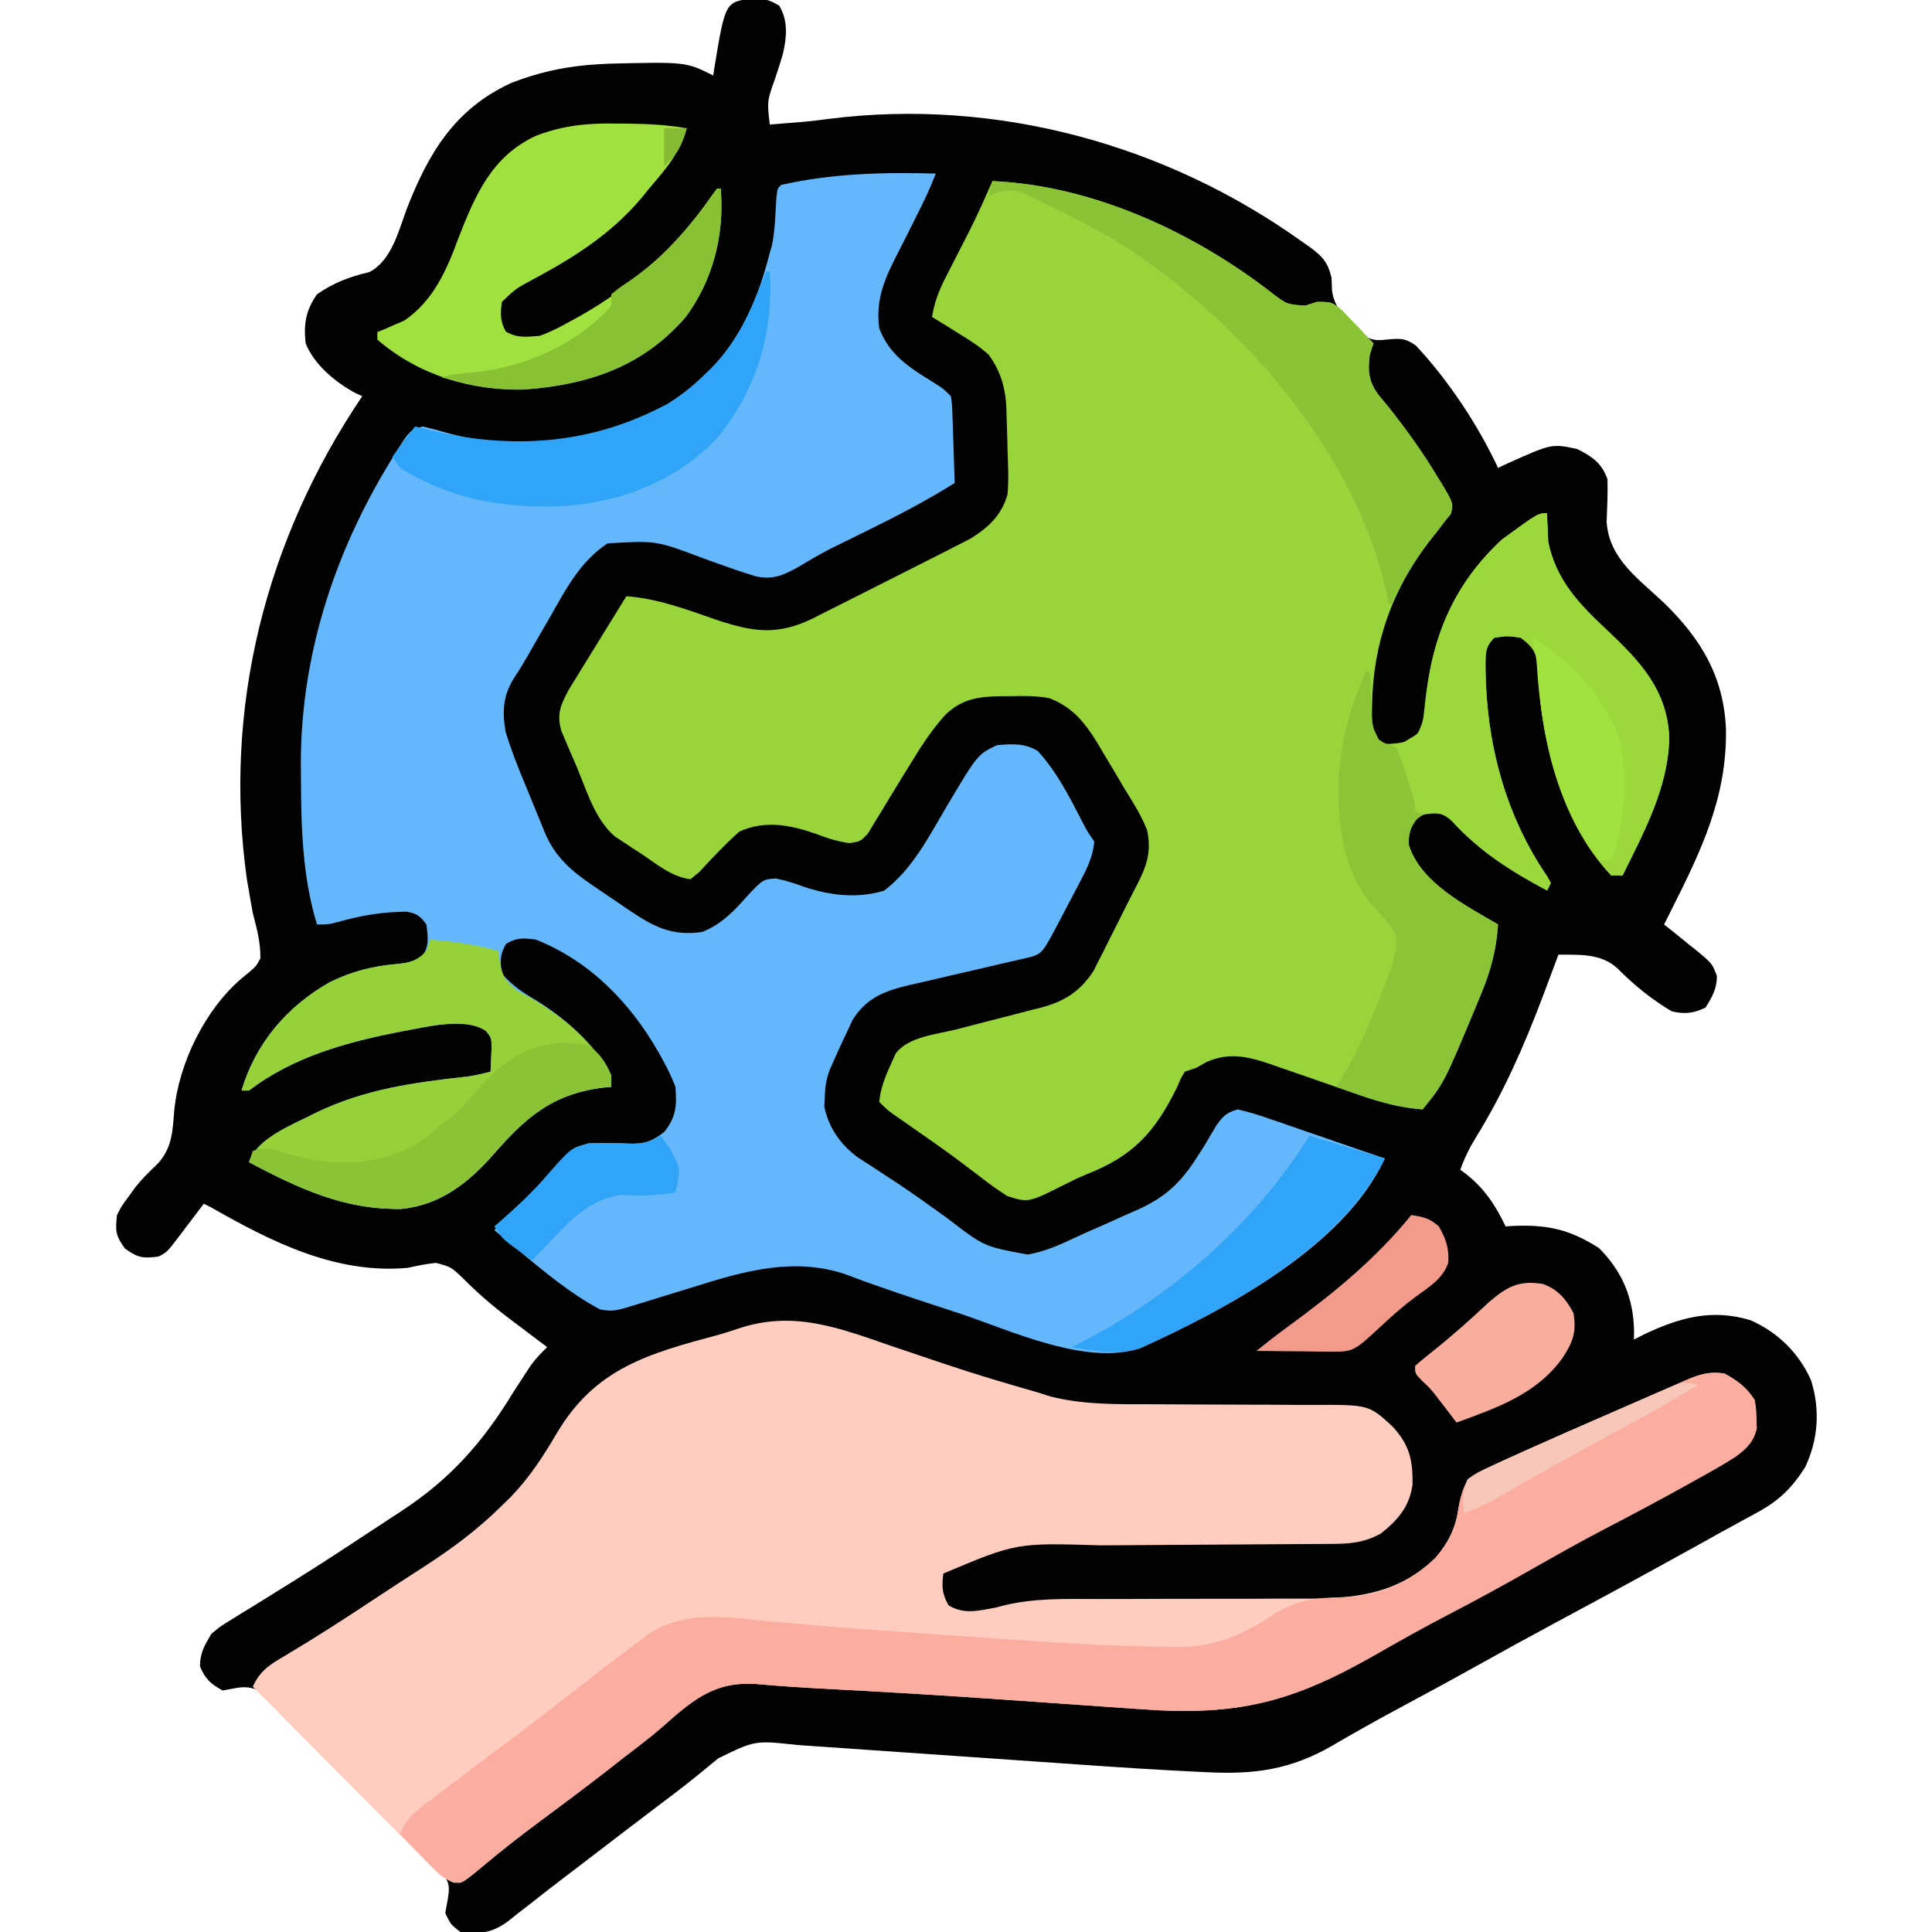 <?xml version="1.0" encoding="UTF-8"?>
<svg xmlns="http://www.w3.org/2000/svg" version="1.1" width="512" height="512">
  <path d="M0 0 C2.934 0.096 4.037 0.322 6.625 1.875 C9.012 5.853 8.628 10.14 7.634 14.555 C6.988 16.762 6.293 18.944 5.562 21.125 C3.404 27.166 3.404 27.166 4.125 33.375 C5.959 33.231 7.792 33.085 9.625 32.938 C10.646 32.856 11.667 32.775 12.719 32.691 C15.107 32.47 17.491 32.19 19.868 31.868 C64.118 26.3 109.044 38.566 145.125 64.375 C145.936 64.943 146.747 65.512 147.582 66.098 C150.803 68.558 152.037 70.011 153 74 C153.062 75.671 153.062 75.671 153.125 77.375 C153.804 82.344 157.078 85.156 160.527 88.551 C163.509 90.645 164.586 90.728 168.125 90.312 C171.363 90.039 172.645 90.036 175.336 91.934 C183.983 101.189 191.757 112.908 197.125 124.375 C197.887 124.014 198.649 123.653 199.434 123.281 C211.369 117.917 211.369 117.917 218.125 119.375 C222.166 121.432 224.585 123.099 226.125 127.375 C226.223 131.149 226.057 134.877 225.902 138.648 C226.484 148.383 234.333 153.749 240.99 160.035 C250.927 169.653 256.989 179.768 257.528 193.732 C257.79 211.592 251.009 225.748 243.125 241.375 C242.458 242.708 241.791 244.041 241.125 245.375 C242.052 246.111 242.979 246.847 243.934 247.605 C245.144 248.59 246.353 249.576 247.562 250.562 C248.174 251.045 248.786 251.528 249.416 252.025 C253.87 255.692 253.87 255.692 255.117 259.035 C255.128 262.411 253.867 264.536 252.125 267.375 C248.99 268.942 246.478 269.206 243.125 268.375 C237.764 265.202 233.071 261.342 228.688 256.938 C224.34 253.006 218.714 253.393 213.125 253.375 C212.723 254.451 212.321 255.528 211.906 256.637 C211.313 258.216 210.719 259.796 210.125 261.375 C209.792 262.265 209.46 263.156 209.117 264.073 C204.156 277.251 198.763 289.606 191.375 301.609 C189.63 304.445 188.22 307.215 187.125 310.375 C187.572 310.704 188.02 311.032 188.48 311.371 C193.544 315.355 196.341 319.602 199.125 325.375 C199.959 325.329 200.793 325.282 201.652 325.234 C210.695 324.944 216.324 326.32 223.875 331.125 C230.041 337.291 233.033 344.427 233.168 353.145 C233.154 353.881 233.14 354.617 233.125 355.375 C233.973 354.942 234.821 354.509 235.695 354.062 C245.069 349.612 253.601 347.121 263.98 350.23 C271.26 353.457 276.788 358.834 280.062 366.125 C282.518 373.937 281.989 381.895 278.488 389.242 C274.919 394.826 271.52 398.111 265.672 401.273 C265.061 401.609 264.451 401.944 263.821 402.289 C262.551 402.985 261.278 403.676 260.003 404.362 C257.094 405.931 254.214 407.552 251.328 409.164 C249.011 410.444 246.694 411.723 244.375 413 C243.759 413.34 243.144 413.679 242.509 414.029 C232.43 419.587 222.31 425.063 212.167 430.504 C205.377 434.15 198.622 437.851 191.897 441.614 C184.559 445.712 177.159 449.694 169.759 453.677 C164.176 456.692 158.656 459.783 153.188 463 C142.25 469.305 132.673 470.665 120.225 470.039 C119.172 469.991 118.12 469.942 117.035 469.892 C106.6 469.389 96.178 468.706 85.757 467.973 C82.426 467.739 79.095 467.509 75.764 467.28 C68.717 466.794 61.671 466.304 54.625 465.812 C46.392 465.239 38.158 464.668 29.924 464.101 C26.656 463.875 23.388 463.646 20.12 463.417 C18.116 463.278 16.112 463.14 14.107 463.002 C12.762 462.906 12.762 462.906 11.39 462.808 C0.16 461.595 0.16 461.595 -9.562 466.375 C-10.685 467.297 -11.809 468.218 -12.934 469.137 C-13.552 469.65 -14.171 470.164 -14.808 470.693 C-18.83 473.966 -22.99 477.06 -27.125 480.188 C-28.946 481.572 -30.766 482.958 -32.586 484.344 C-33.922 485.361 -33.922 485.361 -35.284 486.398 C-38.409 488.783 -41.527 491.177 -44.644 493.572 C-46.712 495.159 -48.787 496.736 -50.863 498.312 C-53.594 500.386 -56.294 502.494 -58.98 504.625 C-60.299 505.646 -61.618 506.667 -62.938 507.688 C-63.812 508.4 -63.812 508.4 -64.705 509.126 C-69.328 512.649 -72.288 513.002 -77.875 512.375 C-80.438 510.375 -80.438 510.375 -81.875 507.375 C-81.646 506.111 -81.417 504.846 -81.182 503.544 C-80.684 500.101 -80.746 499.586 -82.675 496.432 C-83.577 495.523 -84.479 494.614 -85.408 493.677 C-85.902 493.168 -86.396 492.658 -86.906 492.132 C-88.539 490.459 -90.203 488.821 -91.871 487.184 C-93.021 486.028 -94.169 484.871 -95.315 483.713 C-97.722 481.294 -100.143 478.891 -102.577 476.5 C-105.692 473.436 -108.764 470.334 -111.826 467.218 C-114.189 464.823 -116.573 462.449 -118.964 460.082 C-120.105 458.946 -121.24 457.804 -122.368 456.655 C-123.951 455.05 -125.559 453.476 -127.177 451.908 C-128.087 451.006 -128.996 450.104 -129.932 449.175 C-134.069 446.645 -136.173 447.538 -140.875 448.375 C-144.081 446.601 -145.455 445.373 -146.875 442 C-146.875 438.419 -145.691 436.444 -143.875 433.375 C-141.604 431.463 -141.604 431.463 -138.922 429.816 C-137.921 429.191 -136.921 428.565 -135.89 427.92 C-134.812 427.266 -133.735 426.612 -132.625 425.938 C-130.931 424.882 -129.237 423.826 -127.544 422.768 C-125.803 421.681 -124.058 420.6 -122.312 419.52 C-114.214 414.486 -106.263 409.217 -98.301 403.972 C-96.797 402.982 -95.29 401.995 -93.781 401.013 C-80.592 392.421 -71.959 382.662 -63.875 369.375 C-62.761 367.639 -61.638 365.908 -60.5 364.188 C-59.839 363.176 -59.839 363.176 -59.164 362.145 C-57.868 360.365 -56.445 358.912 -54.875 357.375 C-55.569 356.855 -55.569 356.855 -56.277 356.324 C-58.438 354.7 -60.594 353.069 -62.75 351.438 C-63.53 350.851 -64.31 350.264 -65.114 349.66 C-69.493 346.329 -73.457 342.918 -77.312 339 C-80.392 336.108 -80.392 336.108 -84.348 335.051 C-86.919 335.317 -89.352 335.815 -91.875 336.375 C-110.884 338.068 -127.873 329.51 -143.875 320.375 C-144.535 320.045 -145.195 319.715 -145.875 319.375 C-146.574 320.302 -147.272 321.229 -147.992 322.184 C-148.911 323.393 -149.831 324.603 -150.75 325.812 C-151.21 326.424 -151.67 327.036 -152.145 327.666 C-155.648 332.262 -155.648 332.262 -157.875 333.375 C-161.928 333.915 -163.412 333.717 -166.75 331.25 C-169.287 327.818 -169.308 326.547 -168.875 322.375 C-167.59 319.883 -167.59 319.883 -165.812 317.5 C-165.178 316.629 -164.544 315.757 -163.891 314.859 C-162.068 312.613 -160.154 310.736 -158.062 308.75 C-154.246 304.554 -154.14 300.185 -153.708 294.794 C-152.509 282.125 -145.489 267.818 -135.742 259.57 C-135.085 259.031 -134.427 258.493 -133.75 257.938 C-131.961 256.379 -131.961 256.379 -130.875 254.375 C-130.783 250.191 -131.835 246.406 -132.875 242.375 C-133.252 240.358 -133.606 238.337 -133.938 236.312 C-134.093 235.435 -134.249 234.557 -134.41 233.652 C-140.882 188.022 -129.498 143.335 -103.875 105.375 C-104.451 105.113 -105.027 104.852 -105.621 104.582 C-110.93 101.739 -116.611 97.036 -118.875 91.375 C-119.442 86.176 -118.855 82.701 -115.875 78.375 C-111.436 75.268 -107.239 73.726 -101.988 72.477 C-96.076 69.395 -94.242 61.527 -92.062 55.688 C-86.337 40.972 -79.327 29.23 -64.477 22.402 C-56.795 19.369 -49.109 17.786 -40.875 17.375 C-40.059 17.334 -39.243 17.293 -38.402 17.25 C-18.105 16.76 -18.105 16.76 -10.875 20.375 C-10.765 19.662 -10.656 18.949 -10.543 18.215 C-7.65 0.74 -7.65 0.74 0 0 Z " fill="#010201" transform="translate(199.875,-0.375)"></path>
  <path d="M0 0 C26.521 1.124 53.379 13.546 74.125 29.688 C78.019 32.668 78.019 32.668 82.938 33 C84.453 32.505 84.453 32.505 86 32 C90 32 90 32 92.797 34.406 C93.792 35.428 94.776 36.459 95.75 37.5 C96.257 38.025 96.763 38.549 97.285 39.09 C98.533 40.384 99.768 41.691 101 43 C100.67 43.99 100.34 44.98 100 46 C99.458 50.385 99.7 53.05 102.273 56.586 C103.294 57.86 104.329 59.122 105.375 60.375 C109.92 66.129 114.093 71.964 117.875 78.25 C118.321 78.965 118.768 79.679 119.228 80.416 C122.143 85.359 122.143 85.359 121.52 88.152 C121.018 88.762 120.517 89.372 120 90 C119.367 90.821 118.734 91.642 118.082 92.488 C117.333 93.42 116.584 94.352 115.812 95.312 C106.037 108 100.869 122.586 100.625 138.625 C100.611 139.313 100.597 140 100.582 140.709 C100.61 143.565 100.703 145.553 102.305 147.965 C104.167 149.31 104.167 149.31 107.5 148.938 C110.935 148.319 110.935 148.319 112.66 146.406 C114.44 143.21 114.647 140.137 114.938 136.562 C116.683 119.976 122.656 106.463 135 95 C144.58 88 144.58 88 147 88 C147.014 88.678 147.028 89.356 147.043 90.055 C147.091 90.985 147.138 91.916 147.188 92.875 C147.222 93.78 147.257 94.685 147.293 95.617 C149.375 105.58 155.253 111.856 162.5 118.625 C171.486 127.101 178.851 134.674 179.375 147.562 C179.083 160.777 172.727 172.394 167 184 C166.01 184 165.02 184 164 184 C150.242 169.527 145.057 147.032 144.539 127.812 C143.87 124.324 142.812 123.119 140 121 C136.416 120.5 136.416 120.5 133 121 C130.437 123.563 130.716 125.313 130.67 128.812 C130.816 148.559 135.773 167.835 147.066 184.32 C147.374 184.875 147.683 185.429 148 186 C147.67 186.66 147.34 187.32 147 188 C137.527 182.934 129.335 177.742 121.949 169.793 C120.057 167.713 120.057 167.713 116.938 167.562 C114.075 167.809 114.075 167.809 112.125 169.062 C110.798 171.348 110.206 173.26 110.352 175.918 C113.486 185.983 125.474 191.979 134 197 C133.516 203.808 132.069 209.287 129.438 215.562 C129.085 216.423 128.732 217.283 128.368 218.17 C119.69 238.997 119.69 238.997 114 246 C107.928 245.441 102.669 244.086 96.934 242.059 C95.214 241.469 93.495 240.88 91.775 240.291 C89.099 239.364 86.425 238.433 83.751 237.499 C81.148 236.593 78.541 235.7 75.934 234.809 C75.142 234.527 74.35 234.246 73.534 233.956 C67.665 231.957 62.649 230.828 56.75 233.438 C55.843 233.953 54.935 234.469 54 235 C53.01 235.33 52.02 235.66 51 236 C49.97 237.679 49.97 237.679 49 240 C43.138 251.945 37.43 258.307 24.999 263.184 C23.041 263.983 21.176 264.878 19.293 265.84 C9.575 270.737 9.575 270.737 4 269 C1.592 267.467 -0.579 265.939 -2.812 264.188 C-4.124 263.191 -5.436 262.196 -6.75 261.203 C-7.436 260.682 -8.122 260.16 -8.828 259.623 C-13.319 256.267 -17.94 253.09 -22.54 249.885 C-23.224 249.406 -23.908 248.927 -24.613 248.434 C-25.523 247.8 -25.523 247.8 -26.45 247.154 C-28 246 -28 246 -30 244 C-29.617 240.306 -28.377 237.16 -26.812 233.812 C-26.427 232.953 -26.042 232.093 -25.645 231.207 C-22.281 226.694 -14.844 226.141 -9.531 224.793 C-7.892 224.367 -6.252 223.941 -4.613 223.514 C-2.054 222.848 0.505 222.186 3.069 221.54 C5.56 220.91 8.046 220.26 10.531 219.605 C11.671 219.325 11.671 219.325 12.833 219.04 C19.031 217.377 23.043 214.905 26.719 209.448 C27.165 208.562 27.611 207.675 28.07 206.762 C28.574 205.776 29.078 204.791 29.598 203.775 C30.354 202.247 30.354 202.247 31.125 200.688 C31.637 199.68 32.149 198.673 32.676 197.635 C33.673 195.667 34.663 193.695 35.644 191.719 C36.492 190.018 37.354 188.323 38.235 186.638 C40.916 181.49 42.185 177.729 41 172 C39.438 168.056 37.238 164.594 35 161 C34.069 159.417 33.139 157.834 32.211 156.25 C31.184 154.54 30.156 152.832 29.125 151.125 C28.644 150.304 28.163 149.483 27.667 148.637 C24.346 143.267 21.034 139.27 15 137 C11.588 136.399 8.331 136.386 4.875 136.5 C4.007 136.497 3.14 136.495 2.246 136.492 C-3.622 136.581 -8.135 137.207 -12.524 141.486 C-16.175 145.551 -19.064 150.019 -21.875 154.688 C-22.741 156.088 -23.609 157.487 -24.477 158.887 C-25.708 160.886 -26.933 162.888 -28.136 164.905 C-29.156 166.614 -30.202 168.308 -31.25 170 C-31.833 170.969 -32.415 171.939 -33.016 172.938 C-35 175 -35 175 -37.879 175.438 C-41.08 174.989 -43.683 174.18 -46.688 173 C-53.59 170.599 -60.2 169.294 -67.062 172.375 C-70.812 175.725 -74.237 179.343 -77.633 183.051 C-78.805 184.016 -78.805 184.016 -80 185 C-84.985 184.421 -88.999 180.961 -93.062 178.25 C-93.878 177.724 -94.693 177.198 -95.533 176.656 C-96.318 176.135 -97.102 175.615 -97.91 175.078 C-98.98 174.373 -98.98 174.373 -100.071 173.653 C-105.412 169.076 -107.582 161.317 -110.25 155 C-110.958 153.38 -110.958 153.38 -111.68 151.727 C-112.121 150.682 -112.561 149.638 -113.016 148.562 C-113.421 147.615 -113.826 146.668 -114.243 145.691 C-115.491 141.255 -114.464 138.871 -112.326 134.862 C-111.619 133.699 -110.905 132.541 -110.184 131.387 C-109.808 130.772 -109.432 130.158 -109.044 129.525 C-107.849 127.575 -106.643 125.631 -105.438 123.688 C-104.622 122.362 -103.808 121.036 -102.994 119.709 C-101.004 116.468 -99.004 113.232 -97 110 C-88.643 110.638 -81.158 113.459 -73.287 116.205 C-63.425 119.512 -56.995 120.477 -47.501 115.85 C-46.593 115.384 -45.685 114.918 -44.75 114.438 C-43.297 113.715 -43.297 113.715 -41.815 112.978 C-39.693 111.917 -37.577 110.847 -35.464 109.768 C-32.388 108.198 -29.303 106.647 -26.214 105.102 C-23.577 103.78 -20.945 102.446 -18.315 101.11 C-17.031 100.458 -15.745 99.808 -14.459 99.162 C-12.642 98.245 -10.832 97.316 -9.023 96.383 C-7.981 95.851 -6.939 95.318 -5.865 94.77 C-1.06 91.801 2.466 88.519 4 83 C4.366 79.003 4.135 75.008 4 71 C3.986 70.312 3.972 69.623 3.958 68.914 C3.91 66.692 3.833 64.471 3.75 62.25 C3.736 61.554 3.722 60.857 3.708 60.14 C3.452 54.784 2.204 50.363 -1 46 C-3.401 43.832 -5.983 42.164 -8.75 40.5 C-9.447 40.059 -10.145 39.618 -10.863 39.164 C-12.565 38.092 -14.281 37.043 -16 36 C-15.389 32.086 -14.184 29.028 -12.383 25.508 C-11.858 24.473 -11.334 23.438 -10.793 22.371 C-9.967 20.764 -9.967 20.764 -9.125 19.125 C-4.29 9.689 -4.29 9.689 0 0 Z " fill="#98D43A" transform="translate(263,48)"></path>
  <path d="M0 0 C-1.461 3.823 -3.181 7.433 -5.039 11.078 C-5.928 12.858 -6.817 14.638 -7.705 16.418 C-8.316 17.635 -8.933 18.849 -9.556 20.06 C-13.25 27.262 -16.065 32.835 -15 41 C-12.27 48.146 -6.996 51.404 -0.645 55.336 C2 57 2 57 4 59 C4.319 61.338 4.319 61.338 4.414 64.227 C4.453 65.258 4.491 66.289 4.531 67.352 C4.578 68.972 4.578 68.972 4.625 70.625 C4.664 71.713 4.702 72.801 4.742 73.922 C4.837 76.614 4.922 79.307 5 82 C-2.427 86.646 -10.076 90.645 -17.938 94.5 C-20.156 95.592 -22.373 96.685 -24.59 97.781 C-25.665 98.308 -26.74 98.836 -27.847 99.379 C-30.92 100.959 -33.851 102.697 -36.816 104.469 C-40.665 106.564 -43.402 107.716 -47.877 106.688 C-48.578 106.461 -49.278 106.234 -50 106 C-50.877 105.718 -51.754 105.435 -52.658 105.144 C-55.683 104.115 -58.683 103.027 -61.688 101.938 C-74.104 97.244 -74.104 97.244 -87 98 C-94.275 102.841 -97.963 110.012 -102.188 117.438 C-102.891 118.652 -103.596 119.867 -104.303 121.08 C-105.645 123.388 -106.968 125.703 -108.283 128.027 C-109.267 129.731 -110.282 131.42 -111.377 133.055 C-114.666 137.992 -114.998 142.292 -114 148 C-112.499 152.837 -110.686 157.487 -108.72 162.152 C-107.811 164.317 -106.934 166.494 -106.061 168.674 C-105.486 170.071 -104.91 171.468 -104.332 172.863 C-103.944 173.827 -103.944 173.827 -103.549 174.811 C-100.801 181.239 -96.474 184.88 -90.805 188.734 C-89.842 189.391 -88.879 190.047 -87.887 190.723 C-86.893 191.392 -85.899 192.061 -84.875 192.75 C-83.873 193.434 -82.872 194.119 -81.84 194.824 C-75.107 199.388 -70.292 202.15 -62 201 C-56.673 198.92 -53.339 195.285 -49.625 191.062 C-45.784 187.063 -45.784 187.063 -42.453 186.797 C-39.842 187.319 -37.484 188.047 -35 189 C-27.876 191.332 -21.033 192.163 -13.75 190.062 C-6.22 184.415 -1.799 175.621 2.917 167.648 C11.099 153.905 11.099 153.905 16.191 151.48 C20.261 151.127 23.443 150.904 27 153 C32.012 158.458 35.429 165.183 38.802 171.732 C40.044 174.176 40.044 174.176 42 177 C41.65 180.931 40.164 183.984 38.348 187.449 C37.818 188.462 37.289 189.474 36.744 190.518 C36.189 191.564 35.634 192.61 35.062 193.688 C34.511 194.745 33.96 195.803 33.393 196.893 C28.31 206.558 28.31 206.558 25.243 207.593 C24.538 207.754 23.832 207.916 23.104 208.082 C22.303 208.269 21.502 208.456 20.676 208.649 C19.809 208.845 18.941 209.04 18.047 209.242 C16.212 209.673 14.378 210.104 12.543 210.535 C9.65 211.206 6.755 211.874 3.86 212.536 C1.065 213.177 -1.725 213.834 -4.516 214.492 C-5.375 214.684 -6.235 214.876 -7.12 215.073 C-13.54 216.599 -18.406 218.447 -22.047 224.277 C-22.631 225.489 -23.199 226.71 -23.75 227.938 C-24.04 228.545 -24.33 229.153 -24.629 229.779 C-25.445 231.507 -26.224 233.253 -27 235 C-27.582 236.307 -27.582 236.307 -28.176 237.641 C-29.049 240.139 -29.365 242.171 -29.438 244.812 C-29.477 245.603 -29.517 246.393 -29.559 247.207 C-28.43 252.85 -25.225 257.376 -20.609 260.766 C-19.333 261.609 -18.046 262.437 -16.75 263.25 C-15.327 264.183 -13.905 265.118 -12.484 266.055 C-11.75 266.533 -11.016 267.011 -10.26 267.503 C-5.736 270.5 -1.348 273.694 3.063 276.853 C12.765 284.344 12.765 284.344 24.348 286.465 C28.878 285.671 32.792 283.953 36.925 281.972 C39.474 280.778 42.053 279.661 44.633 278.535 C46.694 277.609 48.754 276.68 50.812 275.75 C51.803 275.321 52.794 274.892 53.815 274.45 C60.838 271.194 64.831 267.494 69 261 C69.684 259.939 70.369 258.878 71.074 257.785 C72.16 255.953 73.243 254.12 74.324 252.285 C76.227 249.691 76.928 248.904 80 248 C82.853 248.66 85.417 249.418 88.16 250.395 C88.946 250.661 89.733 250.928 90.543 251.203 C93.054 252.059 95.558 252.935 98.062 253.812 C99.753 254.393 101.444 254.971 103.135 255.549 C106.232 256.609 109.327 257.676 112.418 258.753 C114.608 259.515 116.801 260.267 119 261 C108.272 284.373 76.532 301.238 54.188 311.262 C39.891 316.087 19.707 306.544 6.25 302.062 C4.34 301.435 2.43 300.808 0.52 300.182 C-7.654 297.494 -15.818 294.808 -23.853 291.724 C-37.583 287.093 -50.781 290.819 -64 295 C-66.712 295.839 -69.426 296.672 -72.142 297.498 C-73.885 298.03 -75.626 298.57 -77.364 299.12 C-85.413 301.608 -85.413 301.608 -89 301 C-96.971 296.761 -104.079 290.755 -111 285 C-111.645 284.468 -112.289 283.935 -112.953 283.387 C-114.307 282.264 -115.655 281.133 -117 280 C-116.34 279.34 -115.68 278.68 -115 278 C-114.546 277.545 -114.093 277.09 -113.625 276.621 C-112.443 275.442 -111.254 274.268 -110.062 273.098 C-107.014 270.09 -104.047 267.151 -101.438 263.75 C-98.564 260.508 -96.177 258.183 -92 257 C-88.127 256.853 -84.394 256.936 -80.523 257.152 C-76.684 256.986 -75.018 256.306 -72 254 C-68.783 250.007 -68.615 247.038 -69 242 C-70.044 239.395 -71.071 237.166 -72.438 234.75 C-72.799 234.099 -73.16 233.448 -73.532 232.777 C-81.03 219.654 -91.743 208.653 -106 203 C-109.303 202.564 -111.019 202.411 -113.875 204.125 C-115.555 206.924 -115.457 208.798 -115 212 C-112.323 215.131 -109.416 217.071 -105.875 219.125 C-97.969 224.047 -90.456 230.697 -86 239 C-86 239.99 -86 240.98 -86 242 C-86.75 242.075 -87.5 242.15 -88.273 242.227 C-101.746 243.957 -108.7 250.14 -117.384 260.086 C-124.037 267.591 -131.365 273.315 -141.594 274.371 C-156.818 274.63 -168.75 268.987 -182 262 C-179.794 255.382 -170.04 251.916 -164.125 248.812 C-151.207 242.625 -138.465 240.884 -124.359 239.325 C-122.179 239.025 -120.121 238.579 -118 238 C-117.919 236.563 -117.861 235.126 -117.812 233.688 C-117.778 232.887 -117.743 232.086 -117.707 231.262 C-117.832 228.96 -117.832 228.96 -119.207 227.227 C-124.816 223.39 -135.221 226.239 -141.496 227.32 C-155.883 230.111 -170.155 233.947 -182 243 C-182.66 243 -183.32 243 -184 243 C-180.201 230.38 -171.954 220.731 -160.609 214.285 C-154.974 211.51 -149.367 210.041 -143.125 209.5 C-140.496 209.249 -138.891 208.952 -136.438 207.875 C-134.175 204.924 -134.551 202.589 -135 199 C-136.623 196.742 -137.519 196.084 -140.277 195.602 C-146.664 195.658 -152.322 196.597 -158.469 198.344 C-161 199 -161 199 -164 199 C-167.905 186.153 -168.196 173.157 -168.25 159.812 C-168.259 158.567 -168.268 157.321 -168.278 156.037 C-168.181 126.562 -158.802 98.838 -143.188 74.062 C-142.628 73.166 -142.628 73.166 -142.057 72.251 C-139.369 68.123 -139.369 68.123 -136 67 C-133.549 67.584 -131.166 68.232 -128.75 68.938 C-109.217 74.153 -88.614 70.477 -71 61 C-67.671 58.937 -64.829 56.703 -62 54 C-61.232 53.272 -60.463 52.543 -59.672 51.793 C-51.21 43.121 -46.97 32.602 -44 21 C-43.821 20.386 -43.642 19.773 -43.457 19.141 C-42.592 15.089 -42.538 10.928 -42.281 6.801 C-42 4 -42 4 -41 3 C-27.495 -0.047 -13.77 -0.399 0 0 Z " fill="#63B7FA" transform="translate(248,46)"></path>
  <path d="M0 0 C2.801 0.948 5.603 1.891 8.405 2.833 C10.239 3.449 12.072 4.068 13.905 4.688 C22.143 7.462 30.451 9.939 38.812 12.312 C39.917 12.667 41.022 13.021 42.161 13.385 C51.103 15.655 60.233 15.448 69.404 15.451 C73.212 15.455 77.02 15.486 80.828 15.512 C85.645 15.542 90.461 15.565 95.278 15.563 C99.2 15.562 103.121 15.586 107.042 15.625 C108.526 15.635 110.01 15.637 111.494 15.629 C126.557 15.559 126.557 15.559 132.812 21.312 C137.34 26.188 138.232 30.185 138.156 36.676 C137.394 42.522 134.218 46.217 129.688 49.75 C124.973 52.312 121.07 52.463 115.831 52.47 C115.018 52.475 114.204 52.48 113.366 52.486 C111.597 52.496 109.827 52.505 108.058 52.512 C105.243 52.524 102.428 52.543 99.613 52.565 C91.608 52.626 83.603 52.68 75.598 52.714 C70.699 52.735 65.8 52.77 60.901 52.815 C59.047 52.829 57.193 52.837 55.339 52.841 C33.136 52.165 33.136 52.165 13.812 60.312 C13.36 63.78 13.459 65.686 15.188 68.75 C19.376 71.243 23.167 70.165 27.812 69.312 C28.697 69.073 28.697 69.073 29.599 68.829 C37.91 66.769 46.298 67.047 54.8 67.069 C57.669 67.074 60.538 67.065 63.407 67.051 C71.558 67.015 79.708 66.996 87.859 67.007 C92.863 67.013 97.867 66.995 102.871 66.961 C104.765 66.953 106.659 66.954 108.552 66.965 C122.116 67.039 133.883 66.115 144.199 56.184 C147.453 52.41 149.473 48.556 150.223 43.605 C150.734 40.463 151.363 38.158 152.812 35.312 C155.346 33.575 155.346 33.575 158.637 32.051 C159.245 31.764 159.854 31.477 160.481 31.182 C162.582 30.202 164.695 29.255 166.812 28.312 C167.6 27.958 168.387 27.603 169.198 27.238 C175.362 24.466 181.553 21.759 187.75 19.062 C189.602 18.253 191.455 17.443 193.307 16.633 C201.69 12.968 201.69 12.968 205.703 11.23 C207.081 10.63 208.457 10.025 209.829 9.414 C213.754 7.681 216.497 6.67 220.812 7.312 C224.47 9.352 226.482 10.817 228.812 14.312 C229.184 16.617 229.184 16.617 229.25 19.188 C229.29 20.031 229.33 20.874 229.371 21.742 C228.576 25.399 226.704 27.142 223.812 29.312 C220.354 31.531 216.787 33.522 213.188 35.5 C212.162 36.072 211.137 36.643 210.08 37.232 C203.115 41.097 196.089 44.834 189.019 48.503 C182.701 51.798 176.502 55.284 170.312 58.812 C162.624 63.196 154.883 67.425 147.027 71.497 C140.598 74.85 134.297 78.407 128 82 C106.211 94.41 91.828 98.109 66.523 96.289 C64.971 96.181 63.418 96.074 61.865 95.967 C57.792 95.686 53.719 95.399 49.646 95.111 C42.439 94.602 35.231 94.1 28.023 93.602 C27.235 93.547 26.446 93.492 25.633 93.436 C11.964 92.489 -1.711 91.686 -15.394 90.967 C-22.186 90.608 -28.965 90.216 -35.739 89.591 C-45.418 88.914 -51.018 92.556 -58.176 98.77 C-59.157 99.645 -59.157 99.645 -60.159 100.538 C-63.621 103.566 -67.29 106.325 -70.938 109.125 C-72.448 110.304 -73.959 111.484 -75.469 112.664 C-81.243 117.15 -87.102 121.523 -92.972 125.882 C-96.846 128.768 -100.681 131.68 -104.422 134.738 C-105.064 135.26 -105.705 135.782 -106.366 136.32 C-107.545 137.286 -108.716 138.263 -109.876 139.253 C-113.645 142.339 -113.645 142.339 -116.038 142.224 C-119.131 140.913 -120.96 138.898 -123.323 136.517 C-123.821 136.02 -124.319 135.522 -124.832 135.01 C-126.474 133.366 -128.104 131.713 -129.734 130.059 C-130.871 128.916 -132.009 127.774 -133.148 126.633 C-136.14 123.629 -139.123 120.617 -142.104 117.602 C-145.148 114.527 -148.202 111.46 -151.254 108.393 C-157.24 102.374 -163.217 96.346 -169.188 90.312 C-167.289 85.976 -164.473 84.33 -160.5 82 C-159.048 81.121 -157.598 80.239 -156.148 79.355 C-154.961 78.633 -154.961 78.633 -153.749 77.896 C-146.014 73.114 -138.453 68.05 -130.854 63.058 C-128.488 61.509 -126.113 59.974 -123.734 58.445 C-116.307 53.643 -109.474 48.577 -103.188 42.312 C-102.087 41.247 -102.087 41.247 -100.965 40.16 C-95.92 34.955 -92.28 29.334 -88.625 23.125 C-78.41 5.888 -64.376 2.03 -45.757 -2.958 C-44.068 -3.438 -42.391 -3.962 -40.731 -4.534 C-26.039 -9.538 -14.038 -4.84 0 0 Z " fill="#FECDBF" transform="translate(236.188,356.688)"></path>
  <path d="M0 0 C3.658 2.04 5.669 3.504 8 7 C8.371 9.305 8.371 9.305 8.438 11.875 C8.477 12.718 8.517 13.561 8.559 14.43 C7.764 18.086 5.892 19.829 3 22 C-0.458 24.218 -4.025 26.209 -7.625 28.188 C-9.163 29.045 -9.163 29.045 -10.732 29.92 C-17.697 33.784 -24.724 37.521 -31.793 41.19 C-38.111 44.485 -44.31 47.971 -50.5 51.5 C-58.188 55.883 -65.929 60.113 -73.786 64.185 C-80.214 67.537 -86.516 71.095 -92.812 74.688 C-114.602 87.097 -128.984 90.797 -154.289 88.977 C-155.842 88.869 -157.395 88.761 -158.948 88.655 C-163.021 88.373 -167.094 88.087 -171.167 87.799 C-178.374 87.289 -185.581 86.788 -192.789 86.289 C-193.578 86.234 -194.367 86.18 -195.179 86.123 C-208.849 85.177 -222.524 84.374 -236.207 83.654 C-242.999 83.295 -249.778 82.904 -256.551 82.279 C-266.231 81.601 -271.83 85.244 -278.988 91.457 C-279.97 92.332 -279.97 92.332 -280.971 93.225 C-284.433 96.254 -288.103 99.012 -291.75 101.812 C-293.261 102.992 -294.771 104.171 -296.281 105.352 C-302.056 109.838 -307.914 114.21 -313.784 118.57 C-317.659 121.456 -321.493 124.368 -325.234 127.426 C-326.197 128.209 -326.197 128.209 -327.179 129.007 C-328.358 129.974 -329.528 130.951 -330.688 131.94 C-332.25 133.219 -332.25 133.219 -335 135 C-338.195 134.648 -339.814 133.551 -342.016 131.277 C-342.808 130.47 -342.808 130.47 -343.617 129.646 C-344.156 129.083 -344.695 128.519 -345.25 127.938 C-345.804 127.37 -346.359 126.802 -346.93 126.217 C-348.293 124.818 -349.648 123.41 -351 122 C-349.628 118.802 -348.187 117.071 -345.43 114.969 C-344.707 114.412 -343.983 113.855 -343.238 113.281 C-342.068 112.4 -342.068 112.4 -340.875 111.5 C-340.067 110.881 -339.259 110.263 -338.426 109.625 C-332.662 105.223 -326.857 100.875 -321.042 96.541 C-315.977 92.759 -310.981 88.893 -306 85 C-300.039 80.344 -294.048 75.731 -288 71.188 C-286.985 70.423 -286.985 70.423 -285.949 69.643 C-276.03 62.218 -263.048 64.703 -251.148 65.848 C-236.177 67.212 -221.184 68.256 -206.187 69.287 C-202.946 69.511 -199.705 69.74 -196.465 69.974 C-180.421 71.131 -164.383 72.213 -148.293 72.398 C-147.185 72.423 -146.077 72.448 -144.935 72.473 C-134.914 72.477 -127.638 69.283 -119.438 63.812 C-113.329 60.017 -108.291 59.37 -101.197 59.287 C-91.627 59.104 -83.528 55.528 -76.613 48.871 C-73.36 45.097 -71.34 41.244 -70.59 36.293 C-70.078 33.151 -69.449 30.845 -68 28 C-65.466 26.263 -65.466 26.263 -62.176 24.738 C-61.567 24.452 -60.959 24.165 -60.332 23.869 C-58.231 22.89 -56.117 21.943 -54 21 C-53.213 20.645 -52.426 20.291 -51.615 19.926 C-45.451 17.153 -39.259 14.447 -33.062 11.75 C-31.21 10.94 -29.358 10.131 -27.506 9.32 C-19.123 5.656 -19.123 5.656 -15.109 3.917 C-13.731 3.318 -12.356 2.713 -10.983 2.101 C-7.058 0.369 -4.316 -0.643 0 0 Z " fill="#FBAE9F" transform="translate(457,364)"></path>
  <path d="M0 0 C0.014 0.678 0.028 1.356 0.043 2.055 C0.091 2.985 0.138 3.916 0.188 4.875 C0.24 6.232 0.24 6.232 0.293 7.617 C2.375 17.58 8.253 23.856 15.5 30.625 C24.486 39.101 31.851 46.674 32.375 59.562 C32.083 72.777 25.727 84.394 20 96 C19.01 96 18.02 96 17 96 C3.242 81.527 -1.943 59.032 -2.461 39.812 C-3.13 36.324 -4.188 35.119 -7 33 C-10.584 32.5 -10.584 32.5 -14 33 C-16.563 35.563 -16.284 37.313 -16.33 40.812 C-16.184 60.559 -11.227 79.835 0.066 96.32 C0.529 97.152 0.529 97.152 1 98 C0.67 98.66 0.34 99.32 0 100 C-9.424 94.96 -17.728 89.835 -24.977 81.812 C-27.229 79.795 -28.285 79.448 -31.25 79.25 C-32.487 79.168 -33.725 79.085 -35 79 C-39.408 67.478 -39.408 67.478 -40 62 C-38.546 61.072 -38.546 61.072 -37.062 60.125 C-33.972 58.343 -33.972 58.343 -33 56 C-32.789 54.267 -32.582 52.533 -32.405 50.795 C-30.608 33.394 -25.034 19.105 -12 7 C-2.42 0 -2.42 0 0 0 Z " fill="#9BD83C" transform="translate(410,136)"></path>
  <path d="M0 0 C6.205 0.483 11.999 1.333 18 3 C18.294 4.845 18.294 4.845 18.594 6.727 C19.491 10.292 19.901 10.918 22.906 13.398 C24.093 14.078 25.291 14.736 26.5 15.375 C35.181 20.442 43.172 27.002 48 36 C48 36.99 48 37.98 48 39 C47.25 39.075 46.5 39.15 45.727 39.227 C32.254 40.957 25.3 47.14 16.616 57.086 C9.963 64.591 2.635 70.315 -7.594 71.371 C-22.818 71.63 -34.75 65.987 -48 59 C-45.794 52.382 -36.04 48.916 -30.125 45.812 C-17.207 39.625 -4.465 37.884 9.641 36.325 C11.821 36.025 13.879 35.579 16 35 C16.081 33.563 16.139 32.126 16.188 30.688 C16.222 29.887 16.257 29.086 16.293 28.262 C16.168 25.96 16.168 25.96 14.793 24.227 C9.184 20.39 -1.221 23.239 -7.496 24.32 C-21.883 27.111 -36.155 30.947 -48 40 C-48.66 40 -49.32 40 -50 40 C-46.201 27.38 -37.954 17.731 -26.609 11.285 C-20.974 8.51 -15.367 7.041 -9.125 6.5 C-5.612 6.19 -3.485 5.692 -1 3 C-0.67 2.01 -0.34 1.02 0 0 Z " fill="#96D13A" transform="translate(114,249)"></path>
  <path d="M0 0 C0.993 0.005 1.986 0.01 3.01 0.016 C8.204 0.071 13.193 0.362 18.312 1.25 C16.405 7.908 12.737 12.055 8.312 17.25 C7.691 18.018 7.07 18.787 6.43 19.578 C-1.537 29.112 -11.509 35.453 -22.344 41.244 C-26.941 43.709 -26.941 43.709 -30.688 47.25 C-31.077 50.368 -31.192 52.36 -29.625 55.125 C-26.564 56.903 -24.189 56.528 -20.688 56.25 C-17.835 55.263 -15.261 53.899 -12.625 52.438 C-11.888 52.037 -11.152 51.637 -10.393 51.225 C3.76 43.288 15.502 32.69 24.746 19.375 C25.263 18.674 25.78 17.973 26.312 17.25 C26.642 17.25 26.973 17.25 27.312 17.25 C28.327 29.353 25.311 41.4 18.031 51.262 C6.648 64.43 -7.745 69.198 -24.742 70.48 C-38.875 70.874 -52.847 66.609 -63.688 57.25 C-63.688 56.59 -63.688 55.93 -63.688 55.25 C-63.047 54.993 -62.406 54.737 -61.746 54.473 C-60.881 54.09 -60.016 53.707 -59.125 53.312 C-57.855 52.773 -57.855 52.773 -56.559 52.223 C-48.796 46.889 -45.34 38.882 -42.188 30.312 C-37.738 18.927 -33.369 8.677 -21.688 3.25 C-14.394 0.43 -7.771 -0.163 0 0 Z " fill="#A0E03F" transform="translate(163.688,32.75)"></path>
  <path d="M0 0 C26.521 1.124 53.379 13.546 74.125 29.688 C78.019 32.668 78.019 32.668 82.938 33 C83.948 32.67 84.959 32.34 86 32 C90 32 90 32 92.797 34.406 C93.792 35.428 94.776 36.459 95.75 37.5 C96.257 38.025 96.763 38.549 97.285 39.09 C98.533 40.384 99.768 41.691 101 43 C100.67 43.99 100.34 44.98 100 46 C99.458 50.385 99.7 53.05 102.273 56.586 C103.294 57.86 104.329 59.122 105.375 60.375 C109.92 66.129 114.093 71.964 117.875 78.25 C118.321 78.965 118.768 79.679 119.228 80.416 C122.142 85.357 122.142 85.357 121.527 88.133 C121.023 88.749 120.519 89.365 120 90 C119.344 90.879 118.688 91.758 118.012 92.664 C117.245 93.641 116.478 94.618 115.688 95.625 C111.726 100.827 108.631 106.024 106 112 C105.67 112 105.34 112 105 112 C104.832 111.049 104.832 111.049 104.66 110.078 C96.714 72.479 66.755 38.04 35.331 17.457 C28.473 13.171 21.276 9.514 14 6 C12.929 5.479 11.858 4.958 10.754 4.422 C6.131 2.165 6.131 2.165 1.242 2.922 C0.502 3.278 -0.238 3.633 -1 4 C-0.67 2.68 -0.34 1.36 0 0 Z " fill="#8BC336" transform="translate(263,48)"></path>
  <path d="M0 0 C0.33 0 0.66 0 1 0 C1.037 1.12 1.075 2.24 1.113 3.395 C1.179 4.867 1.245 6.34 1.312 7.812 C1.335 8.55 1.358 9.288 1.381 10.049 C1.56 14.247 1.56 14.247 3.355 17.949 C5.136 19.181 5.136 19.181 8 20 C9.045 22.494 9.901 24.864 10.688 27.438 C10.912 28.132 11.137 28.826 11.369 29.541 C13 34.662 13 34.662 13 37 C13.66 37.33 14.32 37.66 15 38 C14.258 38.526 14.258 38.526 13.5 39.062 C11.752 41.321 11.195 43.05 11.352 45.918 C14.486 55.983 26.474 61.979 35 67 C34.516 73.808 33.069 79.287 30.438 85.562 C30.085 86.423 29.732 87.283 29.368 88.17 C20.69 108.997 20.69 108.997 15 116 C6.897 115.504 -0.405 112.68 -8 110 C-7.687 109.529 -7.374 109.058 -7.051 108.573 C-1.855 100.544 1.596 91.907 5 83 C5.257 82.347 5.515 81.694 5.78 81.021 C7.191 77.304 8.175 73.99 8 70 C6.388 67.052 4.522 64.899 2.211 62.465 C-5.937 53.382 -7.478 40.895 -7.324 29.191 C-6.755 19.152 -4.185 9.114 0 0 Z " fill="#8BC436" transform="translate(362,178)"></path>
  <path d="M0 0 C0.33 0 0.66 0 1 0 C2.039 16.347 -2.652 31.864 -13.25 44.438 C-24.95 56.453 -40.702 61.946 -57.304 62.242 C-71.888 62.294 -84.497 59.77 -97 52 C-97.66 51.01 -98.32 50.02 -99 49 C-97.02 46.36 -95.04 43.72 -93 41 C-91.312 41.433 -91.312 41.433 -89.59 41.875 C-67.518 47.313 -46.155 45.844 -26 35 C-22.671 32.937 -19.829 30.703 -17 28 C-15.848 26.908 -15.848 26.908 -14.672 25.793 C-8.624 19.594 -5.195 12.994 -2 5 C-1.617 4.047 -1.234 3.095 -0.84 2.113 C-0.424 1.067 -0.424 1.067 0 0 Z " fill="#30A5F8" transform="translate(203,72)"></path>
  <path d="M0 0 C2.947 2.209 4.631 4.591 6 8 C6 8.99 6 9.98 6 11 C5.25 11.075 4.5 11.15 3.727 11.227 C-9.746 12.957 -16.7 19.14 -25.384 29.086 C-32.037 36.591 -39.365 42.315 -49.594 43.371 C-64.818 43.63 -76.75 37.987 -90 31 C-89.505 29.515 -89.505 29.515 -89 28 C-85.012 26.671 -83.06 27.712 -79.062 28.938 C-67.701 32.157 -57.906 32.029 -47 27 C-44.119 25.213 -41.567 23.206 -39 21 C-38.154 20.381 -37.309 19.762 -36.438 19.125 C-34.276 17.241 -32.541 15.362 -30.688 13.188 C-21.979 3.037 -13.966 -2.466 0 0 Z " fill="#8BC336" transform="translate(156,277)"></path>
  <path d="M0 0 C9.9 2.97 9.9 2.97 20 6 C8.245 29.51 -21.832 45.794 -44.781 56.27 C-50.58 58.179 -57.097 57.005 -63 56 C-62.448 55.729 -61.897 55.459 -61.328 55.18 C-36.795 42.749 -14.549 23.44 0 0 Z " fill="#30A4F7" transform="translate(347,301)"></path>
  <path d="M0 0 C0.33 0 0.66 0 1 0 C2.014 12.103 -1.001 24.15 -8.281 34.012 C-19.665 47.18 -34.057 51.948 -51.055 53.23 C-58.7 53.443 -65.642 51.994 -73 50 C-70.132 49.198 -67.468 48.861 -64.5 48.688 C-51.149 47.411 -36.877 41.249 -28 31 C-28 30.01 -28 29.02 -28 28 C-25.91 26.273 -25.91 26.273 -23.062 24.375 C-14.184 18.126 -7.694 11.003 -1.531 2.09 C-0.773 1.055 -0.773 1.055 0 0 Z " fill="#89C135" transform="translate(190,50)"></path>
  <path d="M0 0 C4.032 1.387 6.28 4.049 8.227 7.766 C9.034 12.969 8.046 15.481 5.227 19.766 C-1.807 29.367 -12.006 32.788 -22.773 36.766 C-23.232 36.162 -23.691 35.559 -24.164 34.938 C-25.084 33.739 -25.084 33.739 -26.023 32.516 C-26.627 31.727 -27.23 30.938 -27.852 30.125 C-29.738 27.716 -29.738 27.716 -32.008 25.594 C-33.773 23.766 -33.773 23.766 -33.773 21.766 C-32.221 20.372 -30.603 19.052 -28.961 17.766 C-23.846 13.687 -19.049 9.413 -14.281 4.93 C-9.453 0.764 -6.325 -0.973 0 0 Z " fill="#F8AD9D" transform="translate(408.773,340.234)"></path>
  <path d="M0 0 C10.395 6.131 20.063 16.458 23.531 28.227 C25.287 38.614 24.593 49.097 21 59 C20.01 59 19.02 59 18 59 C6.316 44.284 2.341 25.04 1.246 6.812 C1.037 4.418 0.669 2.301 0 0 Z " fill="#A1E23F" transform="translate(406,169)"></path>
  <path d="M0 0 C3.273 0.521 4.749 0.783 7.312 3 C9.238 6.423 10.009 8.696 9.828 12.613 C8.33 16.93 4.746 19.027 1.168 21.656 C-2.121 24.09 -5.004 26.653 -8 29.438 C-15.346 36.26 -15.346 36.26 -21.762 36.195 C-22.88 36.189 -23.998 36.182 -25.15 36.176 C-26.318 36.159 -27.485 36.142 -28.688 36.125 C-29.866 36.116 -31.045 36.107 -32.26 36.098 C-35.173 36.074 -38.087 36.041 -41 36 C-38.209 33.724 -35.378 31.526 -32.469 29.406 C-20.567 20.715 -9.315 11.517 0 0 Z " fill="#F29B8A" transform="translate(374,322)"></path>
  <path d="M0 0 C2.331 2.86 3.982 5.436 5 9 C4.625 12.312 4.625 12.312 4 15 C-0.892 15.851 -5.32 16 -10.277 15.645 C-17.833 16.631 -22.961 21.405 -28 26.75 C-28.584 27.352 -29.168 27.954 -29.77 28.574 C-31.189 30.04 -32.596 31.519 -34 33 C-35.296 32.069 -36.587 31.13 -37.875 30.188 C-38.594 29.665 -39.314 29.143 -40.055 28.605 C-42 27 -42 27 -44 24 C-43.371 23.455 -42.742 22.909 -42.094 22.348 C-37.714 18.489 -33.584 14.649 -29.812 10.188 C-23.588 3.151 -23.588 3.151 -19 2 C-15.099 1.828 -11.327 1.874 -7.426 2.055 C-4.191 2.003 -2.659 1.737 0 0 Z " fill="#30A4F7" transform="translate(175,301)"></path>
  <path d="M0 0 C-6.945 4.256 -14.005 8.224 -21.188 12.062 C-30.738 17.193 -40.201 22.459 -49.6 27.862 C-50.499 28.375 -51.398 28.889 -52.324 29.418 C-53.109 29.869 -53.893 30.321 -54.702 30.786 C-57.081 32.043 -59.486 33.045 -62 34 C-62.537 30.616 -62.325 28.175 -61 25 C-58.55 23.316 -58.55 23.316 -55.242 21.777 C-54.631 21.489 -54.02 21.2 -53.391 20.903 C-51.27 19.912 -49.137 18.954 -47 18 C-46.2 17.64 -45.4 17.28 -44.576 16.909 C-38.32 14.101 -32.038 11.359 -25.75 8.625 C-22.94 7.399 -20.13 6.172 -17.32 4.945 C-15.587 4.188 -13.853 3.433 -12.119 2.678 C-11.343 2.34 -10.568 2.003 -9.769 1.655 C-9.087 1.358 -8.405 1.062 -7.703 0.757 C-4.481 -0.675 -3.452 -1.036 0 0 Z " fill="#F7C7B9" transform="translate(450,367)"></path>
  <path d="M0 0 C1.98 0 3.96 0 6 0 C4.792 4.431 3.483 6.981 0 10 C0 6.7 0 3.4 0 0 Z " fill="#86BC34" transform="translate(176,34)"></path>
</svg>
